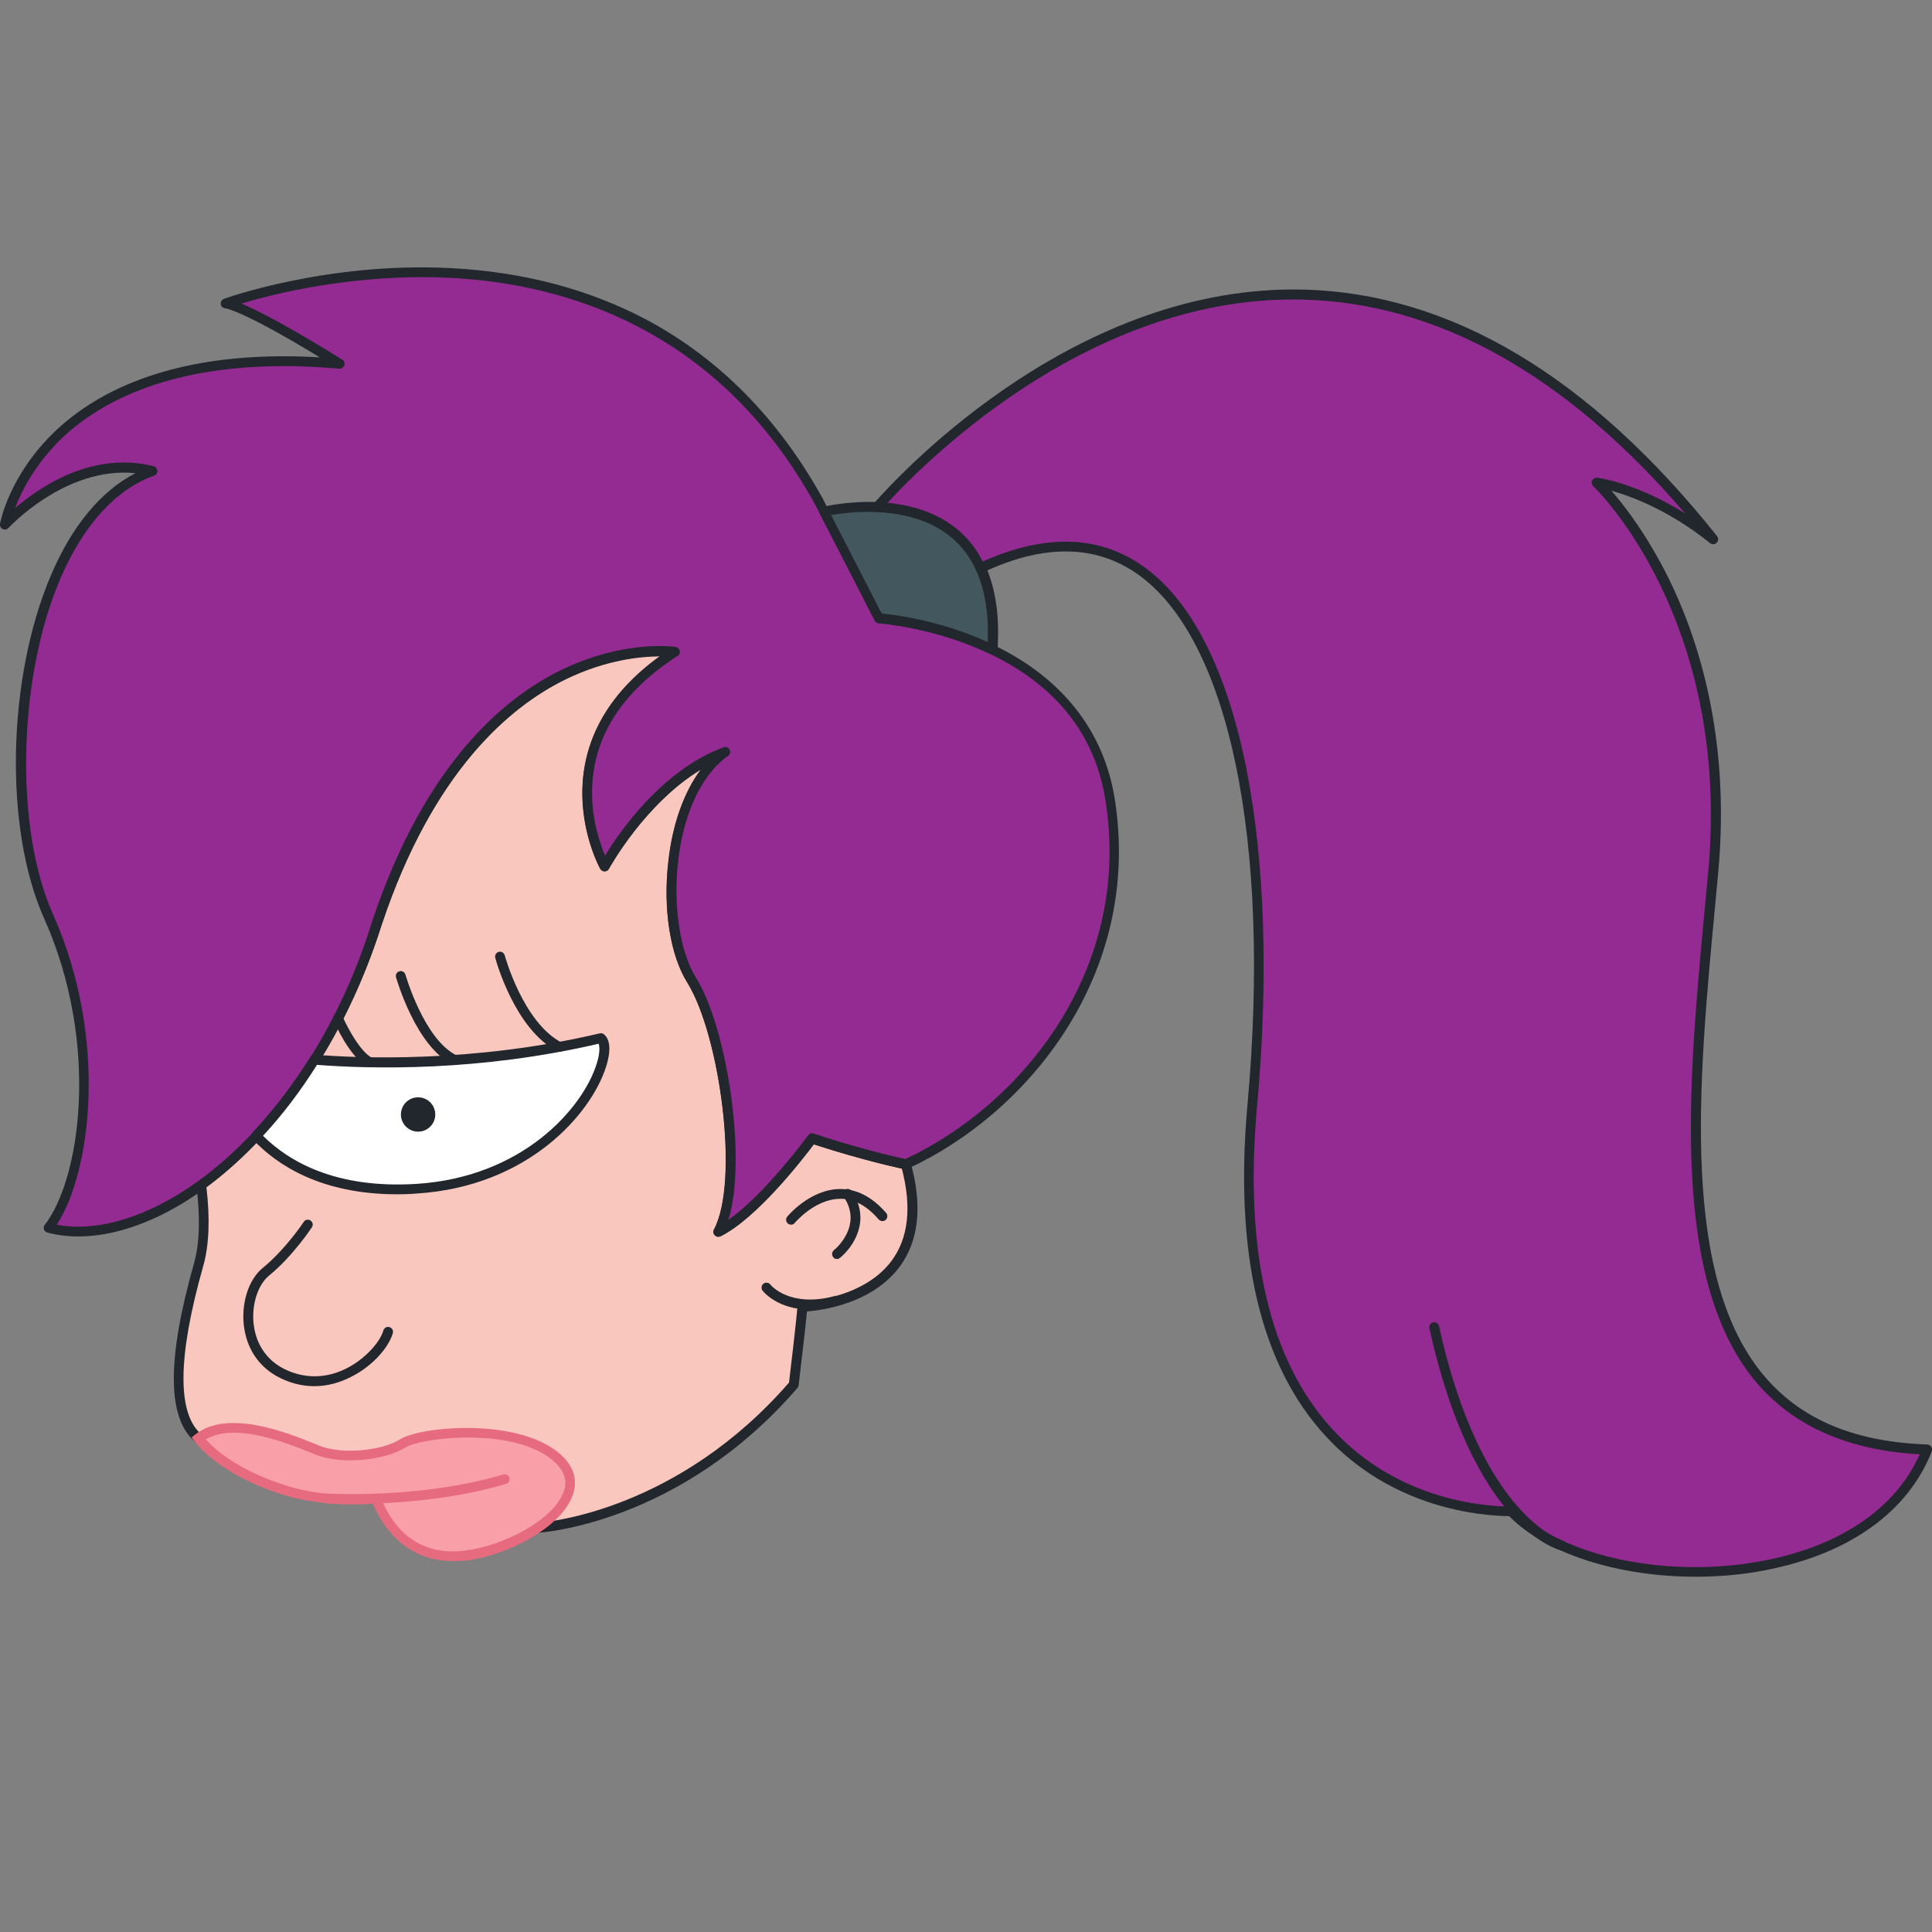 <svg version="1.1" id="Слой_1" xmlns="http://www.w3.org/2000/svg" xmlns:xlink="http://www.w3.org/1999/xlink" x="0px" y="0px"
	 viewBox="0 0 1024 1024" style="enable-background:new 0 0 1024 1024;" xml:space="preserve"><rect x="0" y="0" width="1024" height="1024" fill="#808080" stroke="none"/><style type="text/css">
	.st0{fill:#F9C7BE;}
	.st1{fill:#21272D;}
	.st2{fill:#942B92;}
	.st3{fill:#43575E;}
	.st4{fill:#F99FA8;}
	.st5{fill:#E66B7F;}
	.st6{fill:#FFFFFF;}
</style><g><path class="st0" d="M425.3,692.5c0,0-0.8,9.2-4.6,41.3C358,806.5,285,809.7,285,809.7l-58.5-18.9c0,0-102.3-12.7-121.2-28.5
		c-18.9-15.8-8-63.7,0-92c3.6-12.9,3.1-28.9,1.4-42.4c37-26.9,72.9-74.6,93-138.7c53.2-159.8,158-143.8,158-143.8
		c-74.5,47.9-37.3,113.6-37.3,113.6s24.9-46.2,63.9-60.5c-31.9,22.9-35.5,92.5-17.7,120.9c17.7,28.4,28.4,106.5,14.2,133.4
		c21.3-10.4,49.7-49.5,49.7-49.5s24.9,8.4,49.7,13.7C500.5,690.7,425.3,692.5,425.3,692.5z"/><path class="st1" d="M285,812.3c-0.3,0-0.5,0-0.8-0.1l-58.3-18.8c-6.8-0.9-103.3-13.2-122.3-29c-15-12.5-15.3-43.5-0.8-94.7
		c3-10.5,3.4-24.4,1.3-41.3c-0.1-0.9,0.3-1.9,1.1-2.4c40.3-29.2,73.9-79.3,92-137.4C225,405,267,369.9,297.5,355.1
		c33.2-16.1,59.5-12.4,60.6-12.2c1.1,0.2,1.9,1,2.2,2c0.2,1.1-0.2,2.2-1.1,2.7c-30,19.3-45.3,43.7-45.4,72.4c0,15,4.3,27.3,6.9,33.5
		c7.3-12,29.9-45.3,62.8-57.4c1.2-0.5,2.6,0.1,3.2,1.2c0.6,1.2,0.3,2.6-0.8,3.3c-31.6,22.6-33.7,90.7-17.1,117.4
		c16.6,26.6,27.2,96,17.3,128.5c19.4-13.5,42-44.5,42.3-44.8c0.7-0.9,1.9-1.3,2.9-0.9c0.2,0.1,25,8.4,49.4,13.7c1,0.2,1.7,0.9,2,1.9
		c6.3,22.7,4.3,41.2-5.8,54.9c-14.5,19.6-41.1,23.2-49.2,23.8c-0.4,4.4-1.6,15.7-4.4,39.1c-0.1,0.5-0.3,1-0.6,1.4
		c-62.7,72.6-136.8,76.7-137.5,76.8C285.1,812.3,285,812.3,285,812.3z M109.4,629.2c2,16.9,1.4,31-1.7,41.9
		c-13.7,48.3-13.9,78.4-0.8,89.3c18.1,15.1,118.9,27.8,119.9,27.9c0.2,0,0.3,0.1,0.5,0.1l58,18.7c6.2-0.5,74.3-7,132.9-74.3
		c3.7-31,4.5-40.3,4.5-40.4c0.1-1.3,1.2-2.4,2.5-2.4c0.3,0,32.1-1.1,47.4-21.8c8.9-12,10.7-28.5,5.4-48.8
		c-20.4-4.5-40.6-10.9-46.6-12.9c-5.6,7.5-30.1,39.2-49.5,48.8c-1,0.5-2.2,0.3-3-0.5c-0.8-0.8-1-2-0.4-3
		c13.7-25.9,3-103.3-14.1-130.8c-9.1-14.5-13-39.1-10.1-64.2c2.2-20,8.4-37.1,17.4-49c-29.8,17.9-48.7,52.3-48.9,52.7
		c-0.4,0.8-1.3,1.4-2.3,1.4c-1,0-1.8-0.5-2.3-1.3c-0.4-0.7-35.4-64.4,31.7-112.7c0,0,0,0,0,0c-9.9,0-28.7,1.7-50.3,12.3
		c-29.4,14.4-70.2,48.7-97.3,130.1C183.8,548.6,150.1,599.2,109.4,629.2z M420.7,733.8L420.7,733.8L420.7,733.8z"/><path class="st2" d="M480.1,617c-24.9-5.3-49.7-13.7-49.7-13.7s-28.4,39.1-49.7,49.5c14.2-26.9,3.5-105-14.2-133.4
		c-17.8-28.4-14.2-98,17.7-120.9c-39.1,14.4-63.9,60.5-63.9,60.5s-37.3-65.7,37.3-113.6c0,0-104.7-16-158,143.8
		c-8.5,27.2-19.8,51.4-32.9,72.4c-9.5,15.3-20,28.8-30.9,40.4c-9.4,10.1-19.3,18.8-29.2,25.9c-28.6,20.7-57.8,29-81,22.8
		c19.5-24.9,30.2-97.6,0-165.1s-14.2-211.2,55-236.1C38.1,239,2.6,278,2.6,278s17.8-99.4,177.5-85.2c-51.5-32-60.3-32-60.3-32
		s213-78.1,314.2,104.7c1,1.9,1.9,3.8,2.9,5.6c29.1,56.6,29.1,56.6,29.1,56.6s29.7,1.9,60.1,16.6c27.6,13.3,55.7,37,62.4,79.3
		C602.6,512.3,545.8,586.9,480.1,617z"/><path class="st1" d="M380.7,655.4c-0.7,0-1.4-0.3-1.9-0.8c-0.8-0.8-1-2-0.4-3c13.7-25.9,3-103.3-14.1-130.8
		c-9.1-14.5-13-39.1-10.1-64.2c2.2-20,8.4-37.1,17.4-49c-29.9,17.9-48.7,52.3-48.9,52.7c-0.4,0.8-1.3,1.4-2.3,1.4
		c-1,0-1.8-0.5-2.3-1.3c-0.4-0.7-35.4-64.4,31.7-112.7c0,0,0,0,0,0c-9.9,0-28.7,1.7-50.3,12.3c-29.4,14.4-70.2,48.7-97.3,130.1
		c-8.2,26.2-19.4,50.8-33.2,72.9c-9.4,15-19.9,28.8-31.2,40.8c-9.4,10-19.3,18.9-29.5,26.3c-29.1,21.1-59.4,29.5-83.2,23.2
		c-0.8-0.2-1.5-0.9-1.8-1.7c-0.3-0.8-0.1-1.7,0.4-2.4c18.8-24,29.5-95.6-0.3-162.4C2.1,439.4,3.7,359.5,27,304.9
		c11.1-26.1,26.5-44.7,44.8-54.1C34.9,247,4.9,279.4,4.5,279.8c-0.8,0.9-2,1.1-3.1,0.6c-1-0.5-1.6-1.7-1.4-2.8
		c0.2-1,4.9-26,29.6-49.4c21.7-20.5,63.3-43.3,139.9-38.8c-40.8-24.8-49.6-25.9-50-26c-1.3,0-2.3-0.9-2.5-2.1
		c-0.2-1.2,0.6-2.5,1.7-2.9c0.5-0.2,54.5-19.7,120.2-16.3c38.6,2,73.8,11.3,104.4,27.7c38.3,20.6,69.5,52.4,92.8,94.5l1.3,2.6
		c0.5,1,1.1,2.1,1.6,3.1l28.4,55.3c6.5,0.6,32.6,3.7,59.5,16.7c36.1,17.4,58.1,45.4,63.9,81.2c14.9,93.3-46.4,167.2-109.8,196.3
		c-0.5,0.2-1.1,0.3-1.6,0.2c-20.9-4.5-42-11.2-48.2-13.2c-5.6,7.5-30.1,39.2-49.5,48.8C381.5,655.3,381.1,655.4,380.7,655.4z
		 M30.1,649.1c21.7,4.2,48.8-4.2,75.1-23.2c9.9-7.2,19.6-15.8,28.8-25.6c11.1-11.8,21.4-25.3,30.6-40c13.6-21.8,24.6-45.9,32.6-71.8
		C225,405,267,369.9,297.5,355.1c33.2-16.1,59.5-12.4,60.6-12.2c1.1,0.2,1.9,1,2.2,2c0.2,1.1-0.2,2.2-1.1,2.7
		c-30.1,19.4-45.4,43.8-45.4,72.6c0,14.9,4.3,27.1,6.9,33.3c7.3-12,29.9-45.3,62.8-57.4c1.2-0.5,2.6,0.1,3.2,1.2
		c0.6,1.2,0.3,2.6-0.8,3.3c-31.6,22.6-33.7,90.7-17.1,117.4c16.6,26.6,27.2,96,17.3,128.5c19.4-13.5,42-44.5,42.3-44.8
		c0.7-0.9,1.9-1.3,2.9-0.9c0.2,0.1,24.4,8.3,48.6,13.5c61.3-28.6,120.4-100.1,106-190.3c-5.5-34.5-26-60.5-61-77.3
		c-29.5-14.2-58.8-16.3-59.1-16.3c-0.9-0.1-1.7-0.6-2.1-1.4l-29.1-56.6c-0.5-1-1.1-2-1.6-3.1l-1.3-2.5
		C380,173.5,298.4,150.3,238.9,147.3c-50.5-2.6-94,8.5-110.9,13.6c8.2,3.5,23.9,11.4,53.4,29.7c1,0.6,1.5,1.9,1.1,3
		c-0.4,1.1-1.5,1.9-2.7,1.8c-81.3-7.2-124.5,15.8-146.4,36.3C18.8,245.6,11.4,260.2,8,269.3c12.8-11,40.8-30.4,73.4-22.2
		c1.1,0.3,1.9,1.3,2,2.4c0.1,1.1-0.6,2.2-1.7,2.6c-20.4,7.3-37.6,26.3-49.8,54.8C9.4,359.5,7.7,439.2,28.1,484.6
		C57.5,550.5,48.2,621.4,30.1,649.1z"/><path class="st3" d="M526,344.3c-30.3-14.6-60.1-16.6-60.1-16.6s0,0-1.6-3c-1.6-3-4.7-9.1-10.9-21.3c-4.1-7.9-9.5-18.4-16.6-32.3
		c0,0,12.5-3.1,28.2-2.4c19.3,0.8,43.5,7.3,54.8,32.3C524.6,311.8,527.2,325.8,526,344.3z"/><path class="st1" d="M526,346.9c-0.4,0-0.8-0.1-1.1-0.3c-29.5-14.3-58.8-16.3-59.1-16.3c-0.9-0.1-1.7-0.6-2.1-1.4l-1.6-3
		c-1-1.9-2.6-5-5.1-10l-5.8-11.3c-3-5.9-6.8-13.2-11.4-22.2l-5.2-10c-0.4-0.7-0.4-1.5-0.1-2.3s1-1.3,1.8-1.5
		c0.5-0.1,13-3.1,28.9-2.5c19.4,0.8,45.1,7.4,57.1,33.8c5.4,11.9,7.6,26.8,6.4,44.5c-0.1,0.9-0.5,1.6-1.3,2.1
		C526.9,346.8,526.4,346.9,526,346.9z M467.5,325.2c6.2,0.6,30.3,3.4,56,15.1c0.6-15.1-1.5-27.9-6.2-38.1
		c-10.9-24.1-34.6-30-52.6-30.8c-10.5-0.5-19.5,0.8-24.2,1.6l3.6,7c4.7,9.1,8.4,16.4,11.4,22.2l5.8,11.3c2.6,5,4.1,8.1,5.1,10
		L467.5,325.2z"/><path class="st2" d="M1021.4,768.3c-31.5,80.6-176.3,79.3-220.4,32.7c-37.8,0-154.9-20.1-137.3-215.3
		c16.3-180.8-25-340.6-144-284.6c-11.3-25-35.5-31.5-54.8-32.3c30.6-34.6,234.2-245.1,443.1,17.2c-32.7-26.4-61.7-30.2-61.7-30.2
		s74.3,69.3,61.7,206.5C895.5,599.6,872.8,763.3,1021.4,768.3z"/><path class="st1" d="M898.7,835.7c-40.4,0-79-11.9-98.8-32.1c-15.3-0.2-62.3-4.1-97.6-42.8c-34.4-37.6-48.2-96.7-41.1-175.4
		c12.6-139.5-9.8-247.2-58.4-281.2c-22.3-15.6-49.8-15.9-81.8-0.8c-0.6,0.3-1.4,0.3-2,0.1c-0.7-0.2-1.2-0.7-1.5-1.4
		c-10.9-24.1-34.6-30-52.6-30.8c-1,0-1.9-0.7-2.3-1.6c-0.4-0.9-0.2-2,0.4-2.7c17.2-19.5,109.2-116.5,228-113.5
		c77.9,2,151.6,46,219.1,130.7c0.8,1,0.7,2.5-0.2,3.5c-0.9,0.9-2.4,1-3.5,0.2c-21.6-17.4-41.6-24.8-52.3-27.8
		c6.9,7.9,18.8,23.3,30.2,46.2c15.7,31.8,33,84.6,26.4,156.1c-0.6,6.3-1.2,12.7-1.8,19.2c-8.7,92.2-18.6,196.8,27.3,249
		c19.6,22.3,47.5,33.7,85.3,35c0.8,0,1.6,0.5,2.1,1.2c0.5,0.7,0.6,1.6,0.3,2.4c-12.5,32-43.6,54.3-87.5,62.9
		C924,834.6,911.3,835.7,898.7,835.7z M564.8,287.1c15,0,28.7,4.3,40.9,12.9c25.9,18.1,45,56,55.3,109.4
		c9.5,49.4,11.3,110.4,5.3,176.6c-7,77.2,6.4,134.9,39.8,171.4c34.8,38.1,81.4,41.1,94.9,41.1c0.7,0,1.4,0.3,1.9,0.8
		c24.4,25.8,81.4,37.8,132.4,27.8c40.5-7.9,69.5-27.8,82.2-56.3c-36.9-2-65.6-14.3-85.3-36.6c-47.4-53.9-37.4-159.6-28.6-252.9
		c0.6-6.4,1.2-12.8,1.8-19.2c12.3-134.4-60.2-203.7-60.9-204.4c-0.8-0.8-1.1-2-0.6-3c0.5-1,1.6-1.6,2.7-1.5c1,0.1,21,2.9,46.6,19
		c-63-73.4-131-111.6-202.5-113.4c-109.9-2.8-196.6,82-220.3,107.7c17.9,1.7,39.2,8.9,50.5,31.1
		C536.6,290.6,551.2,287.1,564.8,287.1z"/><path class="st4" d="M154.1,790.7c-20.1-5.7-39-16-48.8-28.4c16.9-13.3,49.7,0.9,63,6.2c13.3,5.3,35.5,2.7,45.3-3.5
		s62.3-11.7,83.1,8.8c20.8,20.5-20.1,47.1-50.2,50.7s-42.6-18.6-47-30.2C181.6,796.1,164.9,793.8,154.1,790.7z"/><path class="st5" d="M240.1,827.4c-26.1,0-38-19.7-42.5-30.4c-14.9,1.2-31.3-0.2-44.3-3.8l0,0c-21.8-6.2-40.6-17.1-50.2-29.3
		l-1.6-2l2-1.6c17.3-13.6,48.6-1,63.7,5.1l1.9,0.8c12.8,5.1,33.9,2.4,42.9-3.3c11.1-7.1,65.1-11.9,86.3,9.1c6,5.9,7.9,12.9,5.3,20.3
		c-5.9,17.3-34.9,32.3-57.1,34.9C244.4,827.3,242.2,827.4,240.1,827.4z M201,791.5l0.7,1.9c4.6,12.1,16.5,31.8,44.3,28.5
		c20.7-2.4,47.6-16.4,52.8-31.4c1.9-5.4,0.5-10.3-4.1-14.9c-20.1-19.8-71.3-13.8-79.8-8.4c-10.2,6.5-33.2,9.5-47.6,3.8l-1.9-0.8
		c-13.5-5.4-40.8-16.5-56.3-7.3c9.4,10.5,26.2,19.8,45.7,25.4l0,0c12.9,3.7,29.5,4.9,44.3,3.5L201,791.5z"/><path class="st6" d="M220.7,630.1c-45.6,2.9-71.3-13.6-84.9-28c10.9-11.6,21.4-25.2,30.9-40.4c26.1,2.1,85.5,4.3,151.8-11.4
		C328.4,558.3,299.9,625.1,220.7,630.1z"/><path class="st1" d="M210.5,633c-40.3,0-63.8-15.5-76.6-29.2c-0.9-1-0.9-2.6,0-3.6c11.1-11.8,21.4-25.3,30.6-40
		c0.5-0.8,1.4-1.3,2.4-1.2c23,1.9,83.8,4.5,151-11.3c0.8-0.2,1.6,0,2.2,0.5c3.4,2.8,3.8,8.9,1.1,17.3c-8,25-41.3,63.4-100.4,67.1
		l0,0C217.3,632.9,213.9,633,210.5,633z M139.4,602c13.6,13.5,38.3,28.1,81.1,25.5l0,0c56.4-3.5,88.2-39.9,95.7-63.5
		c1.8-5.6,1.7-9.1,1.1-10.8c-63.6,14.8-120.2,13.4-149.3,11.2C159.4,578.1,149.8,590.8,139.4,602z"/><circle class="st1" cx="221.6" cy="590.7" r="9.1"/><path class="st5" d="M186.5,797.1c-8.4,0-13.6-0.3-13.8-0.3c-1.4-0.1-2.5-1.3-2.4-2.8c0.1-1.4,1.3-2.5,2.8-2.4
		c0.5,0,49.2,3.1,93.7-10.1c1.4-0.4,2.8,0.4,3.2,1.8c0.4,1.4-0.4,2.8-1.8,3.2C237.3,795.7,204.5,797.1,186.5,797.1z"/><path class="st1" d="M166.6,734.7c-4.8,0-10.1-0.9-15.6-3.2c-12.1-5-19.7-14.8-21.6-27.8c-1.8-12.5,2.2-25.5,9.9-31.7
		c12-9.8,21.6-24.2,21.7-24.4c0.8-1.2,2.4-1.5,3.6-0.7c1.2,0.8,1.5,2.4,0.7,3.6c-0.4,0.6-10.1,15.3-22.7,25.6
		c-6.2,5-9.6,16.4-8,26.9c0.9,6.4,4.6,18,18.5,23.7c12.4,5.1,23.2,2.2,30.1-1.2c10.4-5.1,18.3-14.3,20-20.3c0.4-1.4,1.8-2.2,3.2-1.8
		c1.4,0.4,2.2,1.8,1.8,3.2c-2,7.2-10.5,17.6-22.8,23.5C180.6,732.5,174.1,734.7,166.6,734.7z"/><path class="st1" d="M196,565.6c-0.4,0-0.8-0.1-1.2-0.3c-9.6-4.9-17.7-23.7-18-24.5c-0.6-1.3,0-2.9,1.4-3.4c1.3-0.6,2.9,0,3.4,1.4
		c2.1,4.9,9.1,18.5,15.6,21.9c1.3,0.7,1.8,2.2,1.1,3.5C197.8,565.1,196.9,565.6,196,565.6z"/><path class="st1" d="M240.9,564.4c-0.4,0-0.8-0.1-1.2-0.3c-19.3-9.7-29.3-44.6-29.8-46.1c-0.4-1.4,0.4-2.8,1.8-3.2
		c1.4-0.4,2.8,0.4,3.2,1.8c0.1,0.3,9.8,34.2,27.1,42.8c1.3,0.6,1.8,2.2,1.2,3.5C242.8,563.9,241.9,564.4,240.9,564.4z"/><path class="st1" d="M296.6,557.5c-0.4,0-0.8-0.1-1.2-0.3c-22.5-11.6-32.5-48-32.9-49.5c-0.4-1.4,0.5-2.8,1.8-3.2
		c1.4-0.4,2.8,0.5,3.2,1.8c0.1,0.4,9.8,35.7,30.2,46.3c1.3,0.7,1.8,2.2,1.1,3.5C298.4,556.9,297.5,557.5,296.6,557.5z"/><path class="st1" d="M429.3,694.1c-17.1,0-24.7-9.5-25.1-10c-0.9-1.1-0.7-2.8,0.4-3.7c1.1-0.9,2.8-0.7,3.7,0.4
		c0.4,0.6,10.5,12.5,34.3,6.1c1.4-0.4,2.8,0.4,3.2,1.8c0.4,1.4-0.4,2.8-1.8,3.2C438.5,693.5,433.6,694.1,429.3,694.1z"/><path class="st1" d="M419.3,649.1c-0.6,0-1.2-0.2-1.7-0.6c-1.1-0.9-1.3-2.6-0.3-3.7c0.5-0.6,12.1-14.4,27.8-14.6c0.1,0,0.2,0,0.3,0
		c8.8,0,17,4.3,24.3,12.7c0.9,1.1,0.8,2.7-0.3,3.7c-1.1,0.9-2.7,0.8-3.7-0.3c-6.4-7.4-13.4-11.1-20.6-10.9
		c-13.3,0.2-23.7,12.6-23.8,12.7C420.8,648.8,420.1,649.1,419.3,649.1z"/><path class="st1" d="M443.6,667.3c-0.8,0-1.5-0.3-2-1c-0.9-1.1-0.7-2.8,0.4-3.7c0.7-0.5,15.6-13,5.1-28.4c-0.8-1.2-0.5-2.8,0.7-3.6
		c1.2-0.8,2.8-0.5,3.6,0.7c10.6,15.5,0.6,29.9-6.2,35.4C444.7,667.1,444.1,667.3,443.6,667.3z"/><path class="st1" d="M827.8,821.8c-0.2,0-0.4,0-0.6-0.1c-1.9-0.5-46.3-12.3-69.6-117.7c-0.3-1.4,0.6-2.8,2-3.1
		c1.4-0.3,2.8,0.6,3.1,2c22.5,101.7,65.3,113.6,65.7,113.7c1.4,0.4,2.2,1.8,1.9,3.2C830,821,829,821.8,827.8,821.8z"/></g></svg>